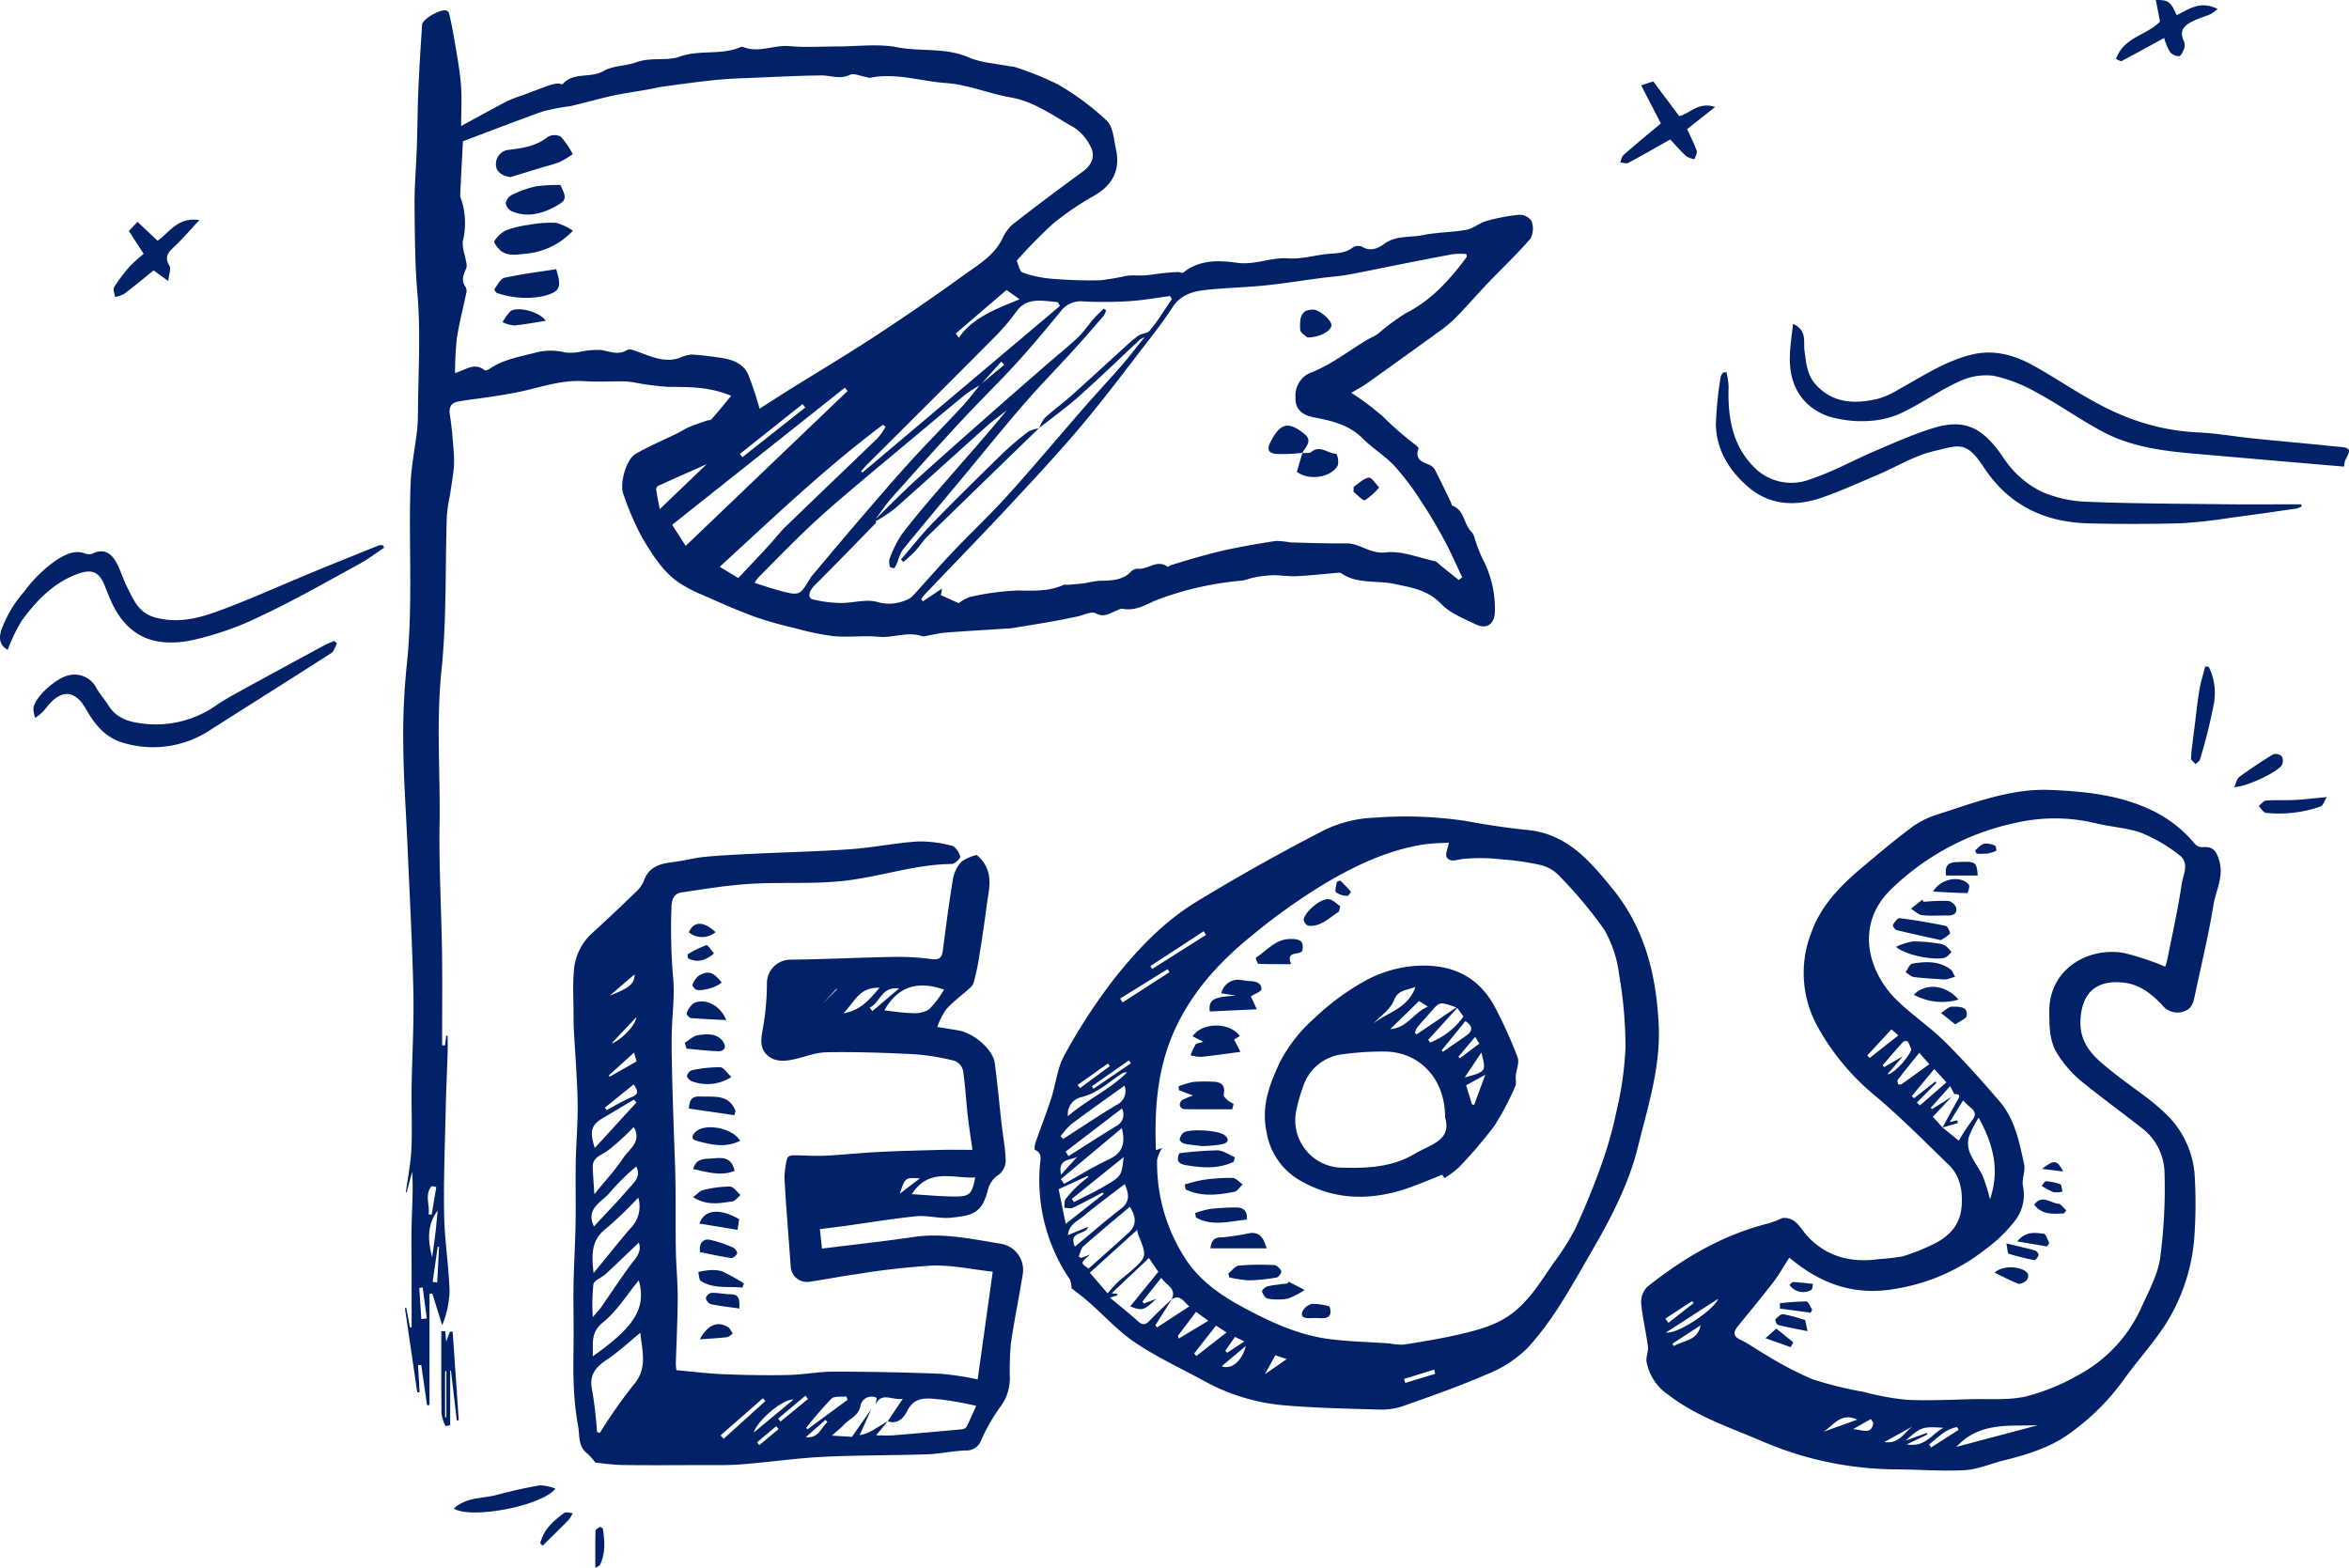 <?xml version="1.0" encoding="UTF-8"?> <svg xmlns="http://www.w3.org/2000/svg" width="385.645" height="257.423" viewBox="0 0 385.645 257.423"><defs><style>.a{fill:#012169;}</style></defs><g transform="translate(-123.72 -69.663)"><g transform="translate(123.72 69.663)"><path class="a" d="M290.231,92.682c2.6-1.414,5.033-2.766,7.5-4.052a22.942,22.942,0,0,1,2.567-1c1.488-.56,2.973-1.127,4.47-1.66a5.547,5.547,0,0,1,1.306-.266c.28-.028.73.2.836.081,1.789-2.049,4.569-.891,6.7-2.136,1.555-.91,3.668-.8,5.422-1.449,2.334-.859,5-.164,6.992-.887,3.344-1.214,6.834-.217,10.01-1.563a.753.753,0,0,1,.514-.043c2.55,1.028,5.046-.382,7.606-.146,2.593.239,5.224.056,7.838.057,3.291,0,6.676-.484,9.848.13,3.883.752,7.917.006,11.716,1.656,2.105.915,4.561,1.022,6.861,1.488a4.3,4.3,0,0,1,.688.091,48.514,48.514,0,0,1,7.184,2.911,43.118,43.118,0,0,1,7.942,5.905c1.038,1,1.15,3.04,1.5,4.647.748,3.408-.491,5.887-3.546,7.654a47.306,47.306,0,0,0-6.81,4.639,84.132,84.132,0,0,0-5.933,6.047c.278.6.444,1.752.963,1.943a18.468,18.468,0,0,0,4.786,1.024,75.229,75.229,0,0,0,7.937.258,44.216,44.216,0,0,0,4.379-.742c.987-.125,2-.005,3-.07.878-.056,1.748-.234,2.625-.326.9-.1,1.811-.172,2.72-.221.319-.017.772.229.947.087,2.631-2.139,5.876-2.029,8.769-1.609,2.981.432,5.594-.924,8.379-.723,2.312.167,4.443-.541,6.651-.732,1.47-.127,2.786-.1,4.012-1.049a1.644,1.644,0,0,1,1.489-.15c1.406.867,2.627.32,3.694-.461,1.926-1.408,4.213-.991,6.318-1.42,2.357-.481,4.815-.45,7.185-.881,1.131-.206,2.117-1.126,3.247-1.439a30.52,30.52,0,0,1,5.434-1.027,2.378,2.378,0,0,1,1.985,1.032,3.521,3.521,0,0,1-.169,2.876c-2.194,2.547-4.656,4.862-6.982,7.3-1.794,1.88-3.494,3.85-5.309,5.708a21.716,21.716,0,0,1-2.805,2.317q-5.855,4.255-11.756,8.448c-.806.573-1.693,1.032-2.569,1.56a44.776,44.776,0,0,1,5.171,3.867A50.937,50.937,0,0,0,446.874,145c.221.167.584.49.539.615-.673,1.838.625,2.233,1.882,2.738a1.847,1.847,0,0,1,.848.84c.9,1.765,1.753,3.557,2.616,5.342.075.155.075.441.176.475,2.094.72,1.871,3.157,3.264,4.4a2.663,2.663,0,0,1,.457,1.046,26.687,26.687,0,0,0,1.152,3.049,17.542,17.542,0,0,1,2.131,8.99c-.074,1.921-1.285,2.894-3.117,2.013-1.988-.956-4.211-1.823-5.684-3.353-2.241-2.327-4.873-2.7-7.776-3.308-2.866-.605-6.019.078-8.633-1.727a.837.837,0,0,0-.508-.089c-2.277.188-4.551.45-6.832.558-1.356.065-2.726-.188-4.087-.154a21.98,21.98,0,0,0-3.209.43,16.644,16.644,0,0,1-1.608.447,52.37,52.37,0,0,0-13.418,2.95c-2,.683-3.864,2.151-6.22,1.679-.335-.067-.748.206-1.114.347-1.06.407-1.923,1.137-3.315.4-.735-.39-2.057.332-3.116.544-1.448.29-2.895.6-4.349.851-2.075.364-4.157.69-6.236,1.031-.115.019-.231.038-.347.045-3.511.226-7.025.421-10.534.692-1.122.086-2.23.371-3.344.563a1.137,1.137,0,0,1-.515.055c-2.412-.878-4.8.305-7.226.072s-4.908.121-7.335-.1a43.107,43.107,0,0,1-6.313-1.3,64.1,64.1,0,0,1-6.694-1.894c-2.926-1.074-5.781-2.35-8.635-3.612a22.487,22.487,0,0,1-3.945-2.09c-2.637-1.87-4.285-4.652-5.906-7.329a46.752,46.752,0,0,1-3.051-7.09c-.666-1.68.436-5.705,1.994-6.608,2.18-1.262,4.523-2.241,6.79-3.354.668-.328,1.292-.754,1.974-1.044.912-.388,1.862-.69,2.8-1.022.319-.113.758-.106.951-.323,1.044-1.177,2.027-2.407,3.181-3.8-3.482-1.471-6.823-1.463-10.207-1.462a44.007,44.007,0,0,1-5.789-.748,12.416,12.416,0,0,0-1.55-.161c-2.215-.019-4.437.108-6.643-.036-3.928-.255-7.537,1.185-11.283,1.9-1.354.257-2.716.477-4.079.684-1.759.267-3.534.447-5.281.773-1.151.215-1.55.943-1.347,2.188.32,1.963.46,3.957.622,5.943a15.941,15.941,0,0,1,.014,2.816c-.142,1.463-.4,2.915-.614,4.37a29.741,29.741,0,0,0-.52,3.382c-.281,8.53-.016,17.113-.893,25.579-.868,8.387-.164,16.712-.3,25.059-.116,7.026.3,14.061.4,21.093.073,5.086.014,10.173.014,15.259l.474.024.2-1.574.239-.02c0,.854.023,1.708,0,2.561-.1,3.194-.253,6.388-.323,9.583-.126,5.75-.359,11.5-.257,17.25.074,4.152.749,8.291.892,12.445a15.983,15.983,0,0,1-1.206,5.7l-1.622-5.187-.466.016v18.269l-.4.03q-.477-3.312-.956-6.624l-.526.048q.129,2.216.258,4.433l-.382.048L281,286.771l.229-.046.6,3.2.275,0q0-4.113,0-8.227c0-2.914-.07-5.83,0-8.743.071-2.84.285-5.677.087-8.571l-.9,3.377-.134-.023c.316-2.377.8-4.747.909-7.133.153-3.293-.016-6.6.032-9.9.078-5.235.4-10.473.295-15.7-.168-7.959-.613-15.913-.954-23.869-.239-5.574-.648-11.146-.706-16.722a112.685,112.685,0,0,1,.565-13.173c1.068-9.928.268-19.876.634-29.805.105-2.855.7-5.692,1.037-8.541a26.278,26.278,0,0,0,.172-2.943c.033-6.576.481-13.189-.083-19.714-.411-4.755-.42-9.477-.474-14.214-.038-3.3.264-6.612.376-9.919.107-3.177.119-6.358.256-9.534.151-3.511.381-7.02.606-10.527.062-.956,3.181-2.711,4.044-2.3a.854.854,0,0,1,.416.509c.293,1.347.584,2.7.807,4.056.406,2.476.893,4.95,1.1,7.445C290.378,87.956,290.231,90.189,290.231,92.682Zm85.25,42.507a24.166,24.166,0,0,0-2.451,1.564c-2.915,2.375-5.79,4.8-8.675,7.211-3.7,3.09-7.407,6.161-11.071,9.287-2.2,1.876-4.374,3.786-6.463,5.783-2.632,2.516-5.168,5.132-7.732,7.718a7.2,7.2,0,0,0-.684.927c1.065.344,1.975.665,2.9.932,4.81,1.386,4.383,1.287,6.465-2.022a1.291,1.291,0,0,1,.119-.127c2.2-2.607,4.381-5.231,6.6-7.818,3.017-3.512,6.012-7.044,9.117-10.478,2.919-3.229,5.988-6.322,8.949-9.514,1.028-1.108,1.93-2.332,2.89-3.5l3.959-3.272-.5-.514Zm9.605,7.106.043.018a5.839,5.839,0,0,1,.91-1.7c1.4-1.28,2.95-2.4,4.368-3.66,2.9-2.586,5.754-5.231,8.636-7.841a23.9,23.9,0,0,1,2.372-2.007c.542-.375,1.415-.36,1.833-.806a26.129,26.129,0,0,0,2.191-3.013c.5-.718.982-1.45,1.472-2.177l-.278-.519c-2.21.29-4.412.7-6.632.837a68.136,68.136,0,0,1-7.636.048,4.125,4.125,0,0,0-3.731,1.666c-2.384,2.9-4.788,5.8-7.323,8.569-3,3.276-6.187,6.372-9.2,9.629-3.806,4.11-7.541,8.288-11.263,12.475-.938,1.056-1.71,2.259-2.559,3.394a2.057,2.057,0,0,1,.045.34c-.009.112.027.269-.033.331-3.347,3.429-6.681,6.871-10.069,10.259-.912.912-1.163,2.041-.263,2.261a20.48,20.48,0,0,0,4.572.594c1.983.024,4.089-.668,5.919-.193a6.9,6.9,0,0,0,4.6-.192,3.381,3.381,0,0,0,1.235-.694c2.233-2.415,4.377-4.913,6.64-7.3,2.979-3.138,6.146-6.1,9.043-9.311,4.261-4.722,8.343-9.606,12.526-14.4,2.018-2.313,4.117-4.555,6.132-6.871,1.239-1.425,2.387-2.93,3.8-4.68a4.613,4.613,0,0,0-.74.376c-3.339,3.114-6.618,6.3-10.027,9.33C389.578,138.92,387.288,140.558,385.087,142.3ZM290.524,95.183c-.145,2.793-.311,5.843-.45,8.894a2.542,2.542,0,0,0,.235.832,12.6,12.6,0,0,1,.18,6.777,7.2,7.2,0,0,0,.376,2.341c.1.689.426,1.5.187,2.053-.463,1.071-.863,1.991-.06,3.065a1.463,1.463,0,0,1,.067,1.025c-.509,2.474-1.162,4.925-1.54,7.418a54.1,54.1,0,0,0-.287,5.638c1.68-.435,3.136-1.825,4.83-.468.134.108.578-.039.8-.188,2.22-1.528,4.791-1.976,7.338-2.616a9.6,9.6,0,0,1,5.066-.1,7.831,7.831,0,0,0,2.575-.124,13.859,13.859,0,0,1,3.388-.281c1.461.25,2.809.916,4.3-.019.35-.22,1.1.086,1.625.275,2.247.813,4.439,1.9,6.938,1.048a5.881,5.881,0,0,1,1.952-.547c1.491.054,2.978.277,4.46.476,2.007.27,3.972.815,4.87,2.823a56.052,56.052,0,0,1,1.85,5.589c1.683-1.074,3.316-2.134,4.967-3.164,4.736-2.956,9.536-5.812,14.2-8.872q7.285-4.776,14.351-9.885c2.262-1.633,4.763-3.076,6.183-5.672a7.939,7.939,0,0,1,1.668-2.522c3.845-3.018,7.762-5.947,11.71-8.829,1.513-1.1,2.143-2.612,1.179-4.271a7.814,7.814,0,0,0-2.594-2.94c-3.369-1.876-6.479-4.273-10.47-4.965-3.53-.613-6.958-2.093-10.49-2.342-4.18-.294-8.3-1.735-12.56-.875-.205.042-.443-.092-.668-.129-.893-.146-1.975-.675-2.644-.352-1.647.8-3.159.072-4.725.092-3.7.047-7.4.235-11.1.389-2.031.084-4.068.14-6.089.344-2.859.289-5.707.688-8.556,1.071-.949.128-1.883.363-2.827.528-1.515.265-3.037.5-4.55.774-.933.172-1.858.39-2.779.616-1.771.436-3.528.931-5.307,1.327a37.975,37.975,0,0,0-4.371.829C299.354,91.8,295.009,93.5,290.524,95.183Zm81.393,75.841a6.876,6.876,0,0,1,1.859-1.019,42.563,42.563,0,0,1,7.788-1.063c2.613.035,5.146.181,7.587-.924.194-.088.462,0,.694-.018.931-.077,1.864-.137,2.79-.256a21.4,21.4,0,0,1,2.371-.4c1.944-.025,3.852-.012,5.321-1.623a1.541,1.541,0,0,1,1.11-.343c1.606.1,3.089-1.6,4.781-.325.081.061.383-.219.6-.285,1.462-.449,2.921-.912,4.4-1.315,1.716-.468,3.434-.945,5.174-1.3,2.529-.516,5.073-.975,7.627-1.349a14.3,14.3,0,0,1,2.309.241c3.078.083,6.157.192,9.235.159,2.258-.024,3.9,1.787,6.457,1.485,2.591-.306,5.363.85,8.041,1.431.4.087.733.524,1.09.807q1.431,1.14,2.857,2.287l.572-.434c-.96-2.018-1.839-4.08-2.9-6.044-1.194-2.209-2.47-4.383-3.862-6.471a44.421,44.421,0,0,0-4.362-5.782c-1.56-1.668-3.6-2.88-5.213-4.506-2.244-2.258-5.112-2.911-8.011-3.465-2-.382-3.13-1.41-3.017-3.349a4.037,4.037,0,0,1,2.828-4.111c3.119-1.278,5.878-3.43,8.8-5.2.623-.377,1.324-.635,1.91-1.058a36.325,36.325,0,0,1,4.535-3.361c4.254-2.147,7.271-5.538,10.036-9.248.047-.063-.024-.215-.064-.489a12.2,12.2,0,0,0-2.171.019c-3.258.592-6.5,1.246-9.753,1.887-2.523.5-5.037,1.044-7.568,1.5-1.413.252-2.855.337-4.281.525-3.118.409-6.226.917-9.353,1.234-3.233.328-6.5.379-9.723.74-2.054.23-4.04.8-5.315,2.74-1.1,1.682-2.293,3.313-3.525,4.905-3.735,4.825-7.383,9.723-11.3,14.395-3.8,4.53-7.838,8.864-11.87,13.194-4.585,4.924-9.281,9.747-13.923,14.618-.26.273-.48.584-.719.877l.281.393,3.137-2.1L369,169.709Zm16.626-48.806-.356-.611c-.569-.062-1.138-.131-1.708-.184-1.867-.173-3.653-.151-4.961,1.553a39.7,39.7,0,0,1-3.212,3.863q-10.659,10.727-21.391,21.382c-.363.363-.684.767-1.025,1.152l.237.187Zm-61.448,39.4,26.579-25.433-.458-.535-28.34,22.508Zm8.633,5.277c1.7-1.8,3.322-3.509,4.921-5.24.984-1.065,1.862-2.234,2.9-3.24,5-4.851,10.057-9.653,15.063-14.5a11.819,11.819,0,0,0,1.3-1.833l-.436-.349c-9.454,7.075-17.967,15.233-26.787,23.315Zm-12.892-11.306,7.7-7.386c-2.411,1.074-5.186,2.3-7.949,3.557a.694.694,0,0,0-.344.548C322.407,153.388,322.625,154.456,322.837,155.594Zm48.608-28.844.492.693c2.369-3.384,6.073-4.691,9.976-6.312l-2.146-1.528ZM346.729,138.9l-.45-.566-10.289,8.188.422.53ZM285.48,278.43c.2-1.516.385-2.76.53-4.007.143-1.224.247-2.451.369-3.678C284.659,273.056,284.717,275.552,285.48,278.43Zm.67-11.546-.748-.159c-1.247,1.418-.25,3.1-.525,4.636l.516.076ZM283.7,288.568l.89-.108-.667-5.079-.567.073Q283.531,286.011,283.7,288.568Zm1.851-6.1.753.1q.149-2.928.3-5.855l-.219-.017Z" transform="translate(-214.525 -71.986)"></path><path class="a" d="M387.4,460.961c.13,1.206.248,2.3.344,3.191,5.228-.653,10.14-1.179,15.024-1.9,4.846-.717,9.522.322,14.228,1.09a4.361,4.361,0,0,1,3.709,5.039c-.613,3.8-1.4,7.572-1.953,11.379a50.174,50.174,0,0,0-.175,5.405,7.616,7.616,0,0,1-1.465,4.846,30.787,30.787,0,0,0-3.256,5.659,2.529,2.529,0,0,1-2.526,1.63c-2.115.073-4.216.559-6.331.63-5.693.193-11.4.129-17.082.417-4.5.228-8.966.892-13.458,1.237-2.351.18-4.723.108-7.086.117-4.139.015-8.277.045-12.415-.016-1.613-.024-3.222-.277-4.419-.388a10.057,10.057,0,0,0-1.284-1.461c-1.6-1.168-1.26-3.019-1.554-4.578a48.62,48.62,0,0,1-.72-7c-.112-2.76-.006-5.529-.007-8.295,0-2.663-.065-5.326-.012-7.988.066-3.3.269-6.6.328-9.9.06-3.379-.029-6.762.032-10.142.059-3.247.37-6.494.311-9.736-.074-4.049-.418-8.093-.634-12.14-.04-.755-.037-1.513-.038-2.27,0-2.4-.16-4.816.051-7.2a9.223,9.223,0,0,1,3-6.23c2.452-2.218,4.843-4.5,7.219-6.8a5.055,5.055,0,0,0,1.282-1.814c.851-2.4,2.809-2.815,4.964-3.077,1.69-.206,3.35-.675,5.042-.836,2.7-.256,5.42-.381,8.134-.511,5.273-.254,10.554-.366,15.817-.744,3.673-.264,7.31-1.022,10.983-1.265a19.486,19.486,0,0,1,5.622.708c.589.138,1.167,1.071,1.367,1.754.08.271-.874,1.223-1.364,1.227-6.035.06-11.752,2.1-17.658,2.766-5.111.58-10.325.183-15.476.5-3.779.23-7.538.858-11.29,1.417-1.337.2-1.63,1.4-1.625,2.545a96.908,96.908,0,0,0,.234,11.006c.377,3.185-.128,6.469-.187,9.711-.037,2.043.009,4.089.054,6.133.061,2.774.151,5.549.24,8.323.1,3.279.264,6.557.319,9.836.063,3.7,0,7.408.062,11.111.046,2.639.318,5.276.307,7.913-.015,3.626-.2,7.251-.311,10.876a9.811,9.811,0,0,0,.1.986c2.563.226,5.132.552,7.709.656,3.532.143,7.073.207,10.607.134,2.524-.052,5.041-.56,7.561-.557q8.795.01,17.588.357a49.4,49.4,0,0,1,5.992.919l2.473-17.681c-3.318-.368-6.632-1.1-9.922-1.008a122.96,122.96,0,0,0-12.579,1.436c-2.557.341-5.089.867-7.644,1.228a2.668,2.668,0,0,1-3.014-2.432c-.352-4.833-.748-9.664-1.028-14.5a13.206,13.206,0,0,1,.451-3.364c.045-.217.576-.47.885-.472,1.757-.011,3.519.145,5.271.065,2.874-.132,5.739-.456,8.612-.6,3.445-.174,6.895-.263,10.343-.353,1.682-.044,3.366-.008,5.3-.008-.279-1.983-.579-3.808-.783-5.643-.274-2.455-.393-4.93-.762-7.369a2.334,2.334,0,0,0-1.376-1.6,37.52,37.52,0,0,0-6.6-1.086c-4.806-.25-9.627-.409-14.436-.326-1.9.033-3.779.859-5.686,1.226-1.5.29-3.085.293-4.209-.909s-.848-2.68-.552-4.251a43.139,43.139,0,0,0,.658-7.367,3.878,3.878,0,0,1,3.941-3.9c5.573-.069,11.143-.348,16.717-.45a40.617,40.617,0,0,1,6.2.333c1.239.169,1.842,0,2.012-1.311.514-3.95,1.019-7.9,1.675-11.83a5.47,5.47,0,0,1,1.406-2.84,7.114,7.114,0,0,1,2.5-1.093c3.033,2.614,1.966,5.593,1.612,8.423-.376,3-.849,5.994-1.329,8.982-.191,1.189-.487,2.365-.791,3.532a1.888,1.888,0,0,1-.565.856c-1.311,1.181-2.747,2.241-3.937,3.529a12.375,12.375,0,0,0-1.472,2.916c1.29.213,2.454.383,3.609.6,2.472.466,5.53,3.143,5.818,5.277.453,3.356.753,6.732,1.136,10.1.228,2,.618,4,.673,6a3.047,3.047,0,0,1-1.114,2.262,4.052,4.052,0,0,0-1.814,2.53c-.981,3.751-2.365,4.2-6.167,4.557-1.825.173-3.724-.429-5.547-.249-3.994.4-7.96,1.069-11.939,1.621C390.06,460.627,388.781,460.782,387.4,460.961Zm8.451,29.54-1.927,4.289a6.457,6.457,0,0,0,2.533-1.046l2.118-1.268-1.953,2.347c1.117,0,1.978.059,2.829-.01q5.683-.462,11.361-1a1.006,1.006,0,0,0,.7-.443c.538-1.083,1.011-2.2,1.552-3.4a59.078,59.078,0,0,0-5.879-1.049c-2.01-.161-4.175-.667-5.453,1.908-.5,1-1.523,2.285-3.188,1.669l2.466-3.673c-1.749.281-3.493-1.218-4.489.97l.222-1.121a1.835,1.835,0,0,0-2.672,1.3c-.345,1.7-1.8,2.088-2.713,3.088-.523.574-1.155,1.049-2,1.8l3.3.207Zm-37.932-12.52c-1.87,1.528-3.493,3.062-5.321,4.291-1.864,1.253-3.14,2.495-2.6,5.034a69.858,69.858,0,0,1,.818,6.959l.458.156a84.093,84.093,0,0,1,5.516-7.869C359.157,483.847,358.229,481.049,357.916,477.982Zm-.251-8.618c-1.934,2.343-3.573,5.053-5.89,6.921-2.107,1.7-1.557,3.49-1.671,5.571C356.354,477.4,359.078,474.29,357.665,469.364Zm-.085-13.587a62.064,62.064,0,0,1-5.289,5.092c-2.441,1.861-2.387,4.216-2.045,7.31,2.21-2.7,4.1-5.084,6.084-7.393A5.029,5.029,0,0,0,357.58,455.777Zm50.2-34.143c-4.241-1.5-7.57-.579-9.794,3.409,1.477.159,2.941.419,4.407.437a4.834,4.834,0,0,0,2.891-.569A16.68,16.68,0,0,0,407.784,421.634Zm-5.3,33.586c2.291.136,4.581.363,6.873.386,2.656.027,3-.349,3.552-3.134C409.307,452.687,405.311,450.811,402.488,455.22Zm-44.811,7.955c-1.863,1.774-3.635,3.492-5.446,5.168-.653.6-1.892,1.019-2.008,1.672a32.285,32.285,0,0,0-.1,5.382c.57-.669,1.012-1.11,1.365-1.613,1.645-2.349,3.21-4.757,4.919-7.058C357.213,465.643,358.2,464.725,357.677,463.175Zm-.838-18.981a38.078,38.078,0,0,1-4.365,3.957c-1.1.742-2.431,1.056-2.36,2.713.058,1.34.161,2.679.265,4.362,1.78-2.2,3.441-3.963,4.747-5.96C356.085,447.8,358.222,446.639,356.839,444.194Zm-6.524,16.322c1.8-1.947,3.721-3.915,5.51-5.994.935-1.086,2.325-2.145,1.438-3.844a37.394,37.394,0,0,0-4.23,4.133C351.759,456.5,348.82,457.459,350.315,460.516Zm.133-12.878,6.851-7.489-.431-.453c-1.668.992-3.328,1.995-5,2.972C349.891,443.819,349.539,444.8,350.448,447.639Zm41.509,41.34-.207-.544c-.832.1-1.96-.1-2.441.361a63.093,63.093,0,0,0-4.156,4.8l.234.22Zm5.231-67.644c-3.332-.148-4.081,2.361-5.927,4.194C394.1,425.03,395.485,423.321,397.188,421.335ZM371.1,494.823l.5.562,6.854-6.2-.4-.463Zm11.987-5.9c-1.942-.018-5.993,3.537-6.53,5.424ZM356.824,437.2l-4.71,3.8.262.415c1.387-.729,2.733-1.559,4.174-2.156C357.727,438.771,357.529,438.206,356.824,437.2Zm.487-3.781c-.051-.177-.2-.668-.424-1.45l-4.155,3.768.17.189Zm43.1-11.985c-3.019-.354-3.12,2.459-4.849,3.148l.457.574Zm-47.21,9.025c1.282-.326,3.927-2.829,4.063-4.3Zm27.355,61.594.373.5,4.529-3.712-.428-.532Zm23.26-39.429c-2.414-.143-2.414-.143-3.307,2.534Zm-46.831-33.5-4.082,3.492C356.124,421.369,356.991,420.662,356.979,419.132ZM390.2,421.61l-.051-.135-3.942,4.207-.076-.056Zm-5.125,73.515c2.213.205,2.49-1.612,3.567-2.468l-.316-.381Zm-7.99.842.375.451,3.161-2.621-.393-.472Z" transform="translate(-252.797 -259.143)"></path><path class="a" d="M785.928,447.529c2.25-.151,2.925,1.787,4.178,3.1,3.187,3.35,7.219,4.293,11.71,3.651a34.876,34.876,0,0,0,3.783-.442,30.471,30.471,0,0,0,4.106-1.552c3.008-1.267,5.357-3.124,5.615-6.692.185-2.55-.241-4.982-2.15-6.827-4.035-3.9-7.986-7.913-12.286-11.5a39.327,39.327,0,0,1-9.182-11.1,18.185,18.185,0,0,1-1.044-15.538c1.546-4.322,4.673-7.563,8.116-10.473,2.732-2.309,5.474-4.613,8.331-6.76a14.1,14.1,0,0,1,4.139-2.084c6.094-1.939,12.133-4.341,18.677-4.058,5.752.249,11.433.814,16.8,3.422a20.938,20.938,0,0,1,6.924,5.468,1.541,1.541,0,0,0,1.126.506c1.767-.175,2.316.514,2.815,2.12.83,2.672-.528,4.959-.923,7.381-.811,4.967-2.005,9.872-3.047,14.8-.264,1.247-.5,2.363-2.115,2.759a3.2,3.2,0,0,1-3.326-1.22c-1.763-1.823-3.655-3.323-6.3-3.606-4.182-.448-6.716,1.4-7.033,5.908s2.626,6.645,5.505,8.956c2.739,2.2,5.769,4.077,8.289,6.495a15.42,15.42,0,0,1,4.949,10.349,76.593,76.593,0,0,1,0,9.088,31.2,31.2,0,0,1-4.84,15.4c-2.1,3.213-4.747,6.069-6.961,9.216a38.57,38.57,0,0,1-8.144,8.185c-3.484,2.708-7.529,3.89-11.675,4.93-2.048.514-4.068,1.417-6.133,1.526-3.747.2-7.519-.109-11.28-.126a56.4,56.4,0,0,1-22.1-4.665c-5.187-2.227-10.663-4.015-15.239-7.552a8.389,8.389,0,0,1-3.627-5.487c-.112-.8.336-1.685.231-2.492-.312-2.38-.9-4.73-1.106-7.115a3.526,3.526,0,0,1,1.015-2.679c5.961-4.733,12.431-8.549,19.912-10.407A19.907,19.907,0,0,0,785.928,447.529Zm19.758-26.564-2.524,2.934c.5.313,3.169-2.2,3.907-4.005a8.164,8.164,0,0,0-.6-1.353c-.067-.1-.635-.062-.776.092-1.138,1.251-2.229,2.545-3.335,3.825l.234.3Zm8.016,6.646-3.1,3.3,1.583,1.768,2.66,2.163A36.632,36.632,0,0,1,817,431.557c.725-.89.624-1.5-.216-2.161-.4-.313-.746-.694-1.234-1.156l-2.195,3.543,1.235-.288.124.452-2.528.73c.787-1.444,1.547-2.9,2.375-4.324.379-.651.746-1.169-.443-1.167l-.687-1.3-3.177,3.55.217.219Zm-26.671,26.432c-.916,1.415-1.7,2.81-2.658,4.065-1.832,2.388-3.769,4.7-5.66,7.037-.742.92-1.186,1.687.342,2.411,1.5.712,2.846,1.754,4.308,2.562a57.6,57.6,0,0,0,7.461,3.889,62.253,62.253,0,0,0,8.464,2.091,43.033,43.033,0,0,0,6.926,1.281c3.585.183,7.193-.005,10.789-.093,2.99-.073,6.076.2,8.938-.463a34.731,34.731,0,0,0,8.727-3.607,23.491,23.491,0,0,0,10.173-11.026c1.2-2.642,2.679-5.329,3.078-8.131a85.983,85.983,0,0,0,.7-14.217,9.422,9.422,0,0,0-3.792-7.134c-3.389-2.661-6.887-5.186-10.211-7.924a19.011,19.011,0,0,1-3.383-3.908c-1.506-2.176-1.513-4.645-1.52-7.267-.019-7.022,6.438-10.581,12.209-9.6a46.1,46.1,0,0,1,6.818,2.255,9.715,9.715,0,0,0,.33-1.1c.817-4.114,1.756-8.212,2.357-12.358.228-1.573,1.4-3.556-.384-4.869a25.938,25.938,0,0,0-6.161-3.614c-2.385-.879-5.045-.98-7.542-1.6a28.663,28.663,0,0,0-12.937-.118,41.7,41.7,0,0,0-20.676,10.973c-5.955,5.78-3.737,13.488.767,18,2.5,2.5,5.514,4.48,8.026,6.967,3.17,3.138,6.148,6.484,9.054,9.872,2.5,2.915,3.21,6.65,4,10.265.256,1.165-.439,2.544-.166,3.7a6.92,6.92,0,0,1-1.4,5.686,23.562,23.562,0,0,1-4.706,4.552,32.146,32.146,0,0,1-14.962,6.561C797.841,460.31,792.3,458.482,787.032,454.043Zm31.087-22.978a17.936,17.936,0,0,0-1.645,3.256,4.246,4.246,0,0,0,.228,2.571c.574,1.339,1.519,2.517,2.125,3.845a30.87,30.87,0,0,1,1.154,3.734C821.615,439.613,820.522,435.463,818.119,431.066Zm9.723,50.495c-4.656.192-9.545-.605-13.379,3.552Zm-20.7-54.032.368.344,3.484-2.75.182.226-3.2,3.237.5.465,4.349-3.786-2.006-2.193Zm1.225-7.118c-1.206,1.5-2.392,2.954-3.537,4.44-.109.141,0,.5.094.717.032.07.413.084.543-.007,1.521-1.073,3.024-2.171,4.553-3.277Zm-33,40.384-8.59,5.543C768.719,466.644,774.679,462.6,775.365,460.794Zm36.974,21.185c-3.477-.212-3.64-.159-6.224,2.108l3.492-1.265.093.264L806.31,484.7C809.359,485.256,810.5,482.916,812.34,481.979Zm-12.52-61.123.414.4,4.7-3.708-1.138-.989Zm-27.348,44.292-4.646,3.04.249.38C769.65,467.6,771.956,467.739,772.472,465.148Zm25.709,15.5c-2.631-1.269-3.879.9-5.516,1.975Zm11.812,4.075.305.49,4.536-2.9-.272-.447C812.668,482.2,811.4,483.582,809.993,484.72Zm-43.309-20.673.492.7,4.152-3.248-.245-.329Zm34.133,17.111-.4-.617-2.948,1.672C798.748,482.187,800.568,483.318,800.817,481.158Zm1.81,3.164c2.5.363,3.293-1.676,4.687-2.6Z" transform="translate(-493.271 -247.547)"></path><path class="a" d="M532.581,465.1a3.221,3.221,0,0,0-.3-1.478,29.019,29.019,0,0,1-4.881-18.73c.062-.883.459-2-.866-2.521a3.2,3.2,0,0,1,.207-1.356c.817-2.353,1.731-4.674,2.5-7.042s1-5.037,2.194-7.161a94.924,94.924,0,0,1,8.252-12.641c3.823-4.8,8.13-9.308,13.414-12.523q10.281-6.255,21-11.769a20.707,20.707,0,0,1,8.354-2.04,66.245,66.245,0,0,1,14.775.538c3.426.633,6.842,1.152,10.291,1.5,6.463.649,10.254,5.165,13.93,9.694,5.289,6.517,7.186,14.254,7.54,22.49.294,6.836-1.786,13.231-3.385,19.735-1.549,6.3-4.529,11.934-7.742,17.47-3.184,5.487-6.2,11.137-10.55,15.792a19.921,19.921,0,0,1-6.633,4.225c-4.517,1.961-9.181,3.595-13.831,5.232a11.05,11.05,0,0,1-3.925.512c-5.268-.159-10.549-.257-15.794-.726a33.032,33.032,0,0,1-12.876-4.023c-3.744-2.038-7.645-3.844-11.17-6.209-2.8-1.876-5.119-4.452-7.672-6.7C534.614,466.667,533.75,466.031,532.581,465.1Zm16.486,1.79-2.721,4.316.3.326,5.276-3.441c-.931-.759-1.483-2.069-2.916-1.145.9-1.813-.837-2.282-1.69-3.554l-3.11,3.932.288.284,2-.754c-2.06,1.93-2.3,2-4.27,1.238l4.611-5.682-1.534-2.264-6.139,5.8.949.084.012.237-1.23.387c1.61,1.349,3.146,2.567,4.6,3.88.819.741,1.313.544,2-.188C546.616,469.138,547.865,468.038,549.067,466.889Zm45.471-74.944c-1.256.083-2.641.078-3.994.282-5.9.885-11.226,3.413-16.265,6.373a99.71,99.71,0,0,0-11.963,8.505c-4.987,4.025-9.339,8.624-12.272,14.5-3.31,6.63-3.883,13.607-3.6,20.838l1.026-.36a6.273,6.273,0,0,0-.832,1.951,28.762,28.762,0,0,0,4.324,15.72c2.314,3.832,5.81,6.337,9.674,8.427,4.57,2.472,9.257,4.656,14.463,5.3,3.227.4,6.5.466,9.744.693a10.323,10.323,0,0,0,2.226.2c2.931-.464,5.869-.931,8.76-1.593,3.505-.8,6.969-1.638,9.851-4.151,2.539-2.215,4.2-5.013,6.067-7.7a38.827,38.827,0,0,0,3.516-5.548c1.627-3.492,3.086-7.076,4.375-10.706a65.611,65.611,0,0,0,2.466-8.847,55.425,55.425,0,0,0,1.434-10.26,69.719,69.719,0,0,0-1.045-11.909,19.485,19.485,0,0,0-2.446-7.431,71.548,71.548,0,0,0-7.556-9.006,6.28,6.28,0,0,0-3.1-1.65,43.873,43.873,0,0,0-6.329-.893,29.541,29.541,0,0,0-6.24-.057c-1,.135-2.033.594-2.619-.255C593.88,393.909,594.382,392.872,594.537,391.945ZM543.37,455.527l-7.776,7.035,2.909,3.382c.609-.676,1.12-1.314,1.707-1.873s1.26-1.013,1.867-1.547c2.938-2.581,2.933-2.585,1.48-6.159A7.409,7.409,0,0,1,543.37,455.527Zm-1.209-3.793c-2.617,2.213-5.153,4.3-7.609,6.484-.433.384-.536,1.141-.792,1.725l.466.186,1.422-.56c-1.608,1.391-1.608,1.391-.253,2.313,2.185-1.955,4.393-3.907,6.572-5.89C543.216,454.853,543.288,453.5,542.16,451.734Zm-9.022,6.547c2.654-2.2,5.041-4.281,7.55-6.209,1.584-1.217,1.3-2.516.638-4.061-1.173.891-2.282,1.719-3.375,2.567-1.135.88-2.283,1.746-3.372,2.68-.955.819-2.384,1.285-2.589,3.137l3.316-1.369C534.989,456.428,532.006,455.645,533.138,458.281ZM530.833,447.2l.538.764c2.446-1.352,4.83-2.84,7.358-4.015,2.258-1.05,2.74-2.633,2.119-5.134Zm10.456-15.357c-3,2.158-5.9,4.2-8.747,6.33a12.54,12.54,0,0,0-1.749,1.993l.434.425c2.9-1.865,5.771-3.786,8.724-5.568A2.512,2.512,0,0,0,541.289,431.842Zm-8.656,18.594.334.534c1.709-.884,3.462-1.692,5.116-2.668,2.74-1.615,2.713-1.66,3.072-4.729Zm8.235-14.846-9.272,7.1.5.723c2.6-1.645,5.185-3.318,7.811-4.921A2.136,2.136,0,0,0,540.868,435.59Zm-2.975,14.018-.218-.212c-1.613.842-3.208,1.721-4.853,2.5-.386.182-.94.008-1.417,0,.06-.48-.037-1.072.21-1.417a16.9,16.9,0,0,1,1.983-2.18c.549-.535,1.174-.992,1.765-1.483l-.148-.136-4.738,2.164,1.153,5.693Zm-5.9-12.75c3.232-2.765,6.9-4.4,9.71-7.18a1.157,1.157,0,0,0-.888.206c-2.191,1.441-4.091,3.3-6.837,3.905A2.857,2.857,0,0,0,531.992,436.858Zm24.32,34.383-3.589,4.578.345.426,4.967-3.876Zm-6.246,1.66.106.479,4.878-2.928-2.021-1.468Zm4.605-65.806-.389-.6-8.745,5.718.3.469Zm-6.008,6.122-.308-.5-7.785,4.827.4.643Zm8.584,64.691c1.6.667,3.38-.923,3.951-3.32Zm-21.306-45.97.235.426,6.156-4.184L542,427.7Zm56.347,47.227-.156-.7-4.956,1.542.2.647Zm-58.71-47.427.42.5,4.879-3.6-.318-.43Zm30.753,47.492,3.59-2.486-1.874-.633Zm-30.789-35.724c-1.067.662-3.237.194-2.681,2.957Zm24.283,31.87.3.33,2.833-1.857-1.529-.753Z" transform="translate(-356.671 -253.589)"></path><path class="a" d="M911.593,219.232c-3.441-.3-6.786-.581-10.132-.871q-5.7-.493-11.4-.991c-6.2-.541-12.482-.878-18.115-3.891-3.656-1.955-7.059-4.386-10.708-6.356a25.012,25.012,0,0,0-7.2-2.814,10.267,10.267,0,0,0-5.672.968c-3.033,1.372-5.786,3.353-8.78,4.827a14.223,14.223,0,0,1-5.382,1.58,18.98,18.98,0,0,1-7.318-.732c-4.316-1.588-6.361-5.112-6.268-9.73.036-1.76.329-3.514.52-5.424,2.387,1.046,1.677,2.971,1.895,4.459.293,2,.385,3.947,1.912,5.579,2.872,3.07,6.378,3.1,10.04,2.287a14.227,14.227,0,0,0,3.589-1.618c3.828-2.106,7.475-4.558,11.807-5.641,3.785-.947,7.185.07,10.411,1.878,4.536,2.543,8.821,5.628,13.557,7.694a36.625,36.625,0,0,0,13.187,3.176c2.994.117,5.969.662,8.957.971,3.568.369,7.141.691,10.711,1.036,1.147.111,2.291.257,3.44.341,2,.148,2.16.428,1.184,2.153A4.447,4.447,0,0,0,911.593,219.232Z" transform="translate(-526.775 -142.615)"></path><path class="a" d="M793.548,214.6a12.956,12.956,0,0,1,.347,2.342c-.164,5.2.635,10.087,4.732,13.766a8.565,8.565,0,0,0,8.681,1.467c3.656-1.2,7.068-3.125,10.626-4.641,3.1-1.323,6.2-2.712,9.416-3.717,5.133-1.606,8.137-.354,11.61,4.739a15.955,15.955,0,0,0,6.258,5.63,20.226,20.226,0,0,0,7.54,1.685c7.61.312,15.232.32,22.849.413,3.531.043,7.064.008,10.6.008h1.7l.065.349a3.214,3.214,0,0,1-.777.336c-3.646.525-7.292,1.056-10.945,1.533a80.625,80.625,0,0,1-8.068.89c-5.025.144-10.06.138-15.086.022-7.308-.168-13.219-2.952-17.35-9.276-2.9-4.442-4.164-3.5-8.112-2.6-3.181.722-6.1,2.557-9.161,3.853-3.1,1.316-6.174,2.735-9.357,3.821-4.213,1.437-8.441,1.267-11.95-1.734-3.118-2.667-5.311-6.109-5.358-10.38a62.056,62.056,0,0,1,.784-7.735c.029-.253.256-.482.391-.722Z" transform="translate(-510.104 -153.486)"></path><path class="a" d="M186.794,282.373c-1.349.9-2.64,1.9-4.056,2.669-5.3,2.883-10.536,5.9-15.988,8.456a50.145,50.145,0,0,1-11.777,4.13c-6.294,1.187-10.735-.866-13.283-7.088-.262-.64-.524-1.281-.78-1.924-.9-2.257-2.048-2.8-4.435-1.935-3.972,1.445-6.77,4.388-9.179,7.673a28.515,28.515,0,0,0-2.314,4.8c-1.385-.778-1.453-2-1.041-3.26a19.665,19.665,0,0,1,3.756-6.307,21.921,21.921,0,0,1,5.535-5.339c1.41-.845,2.836-1.533,4.555-.891a1.68,1.68,0,0,0,1.19-.029c1.76-.851,2.97-.055,3.784,1.373.733,1.286,1.129,2.761,1.8,4.086,1.068,2.1,1.861,4.305,4.663,5.06,4.333,1.167,8.185-.216,12.029-1.7,4.556-1.757,9.017-3.762,13.532-5.628,3.706-1.533,7.429-3.024,11.15-4.52a1.882,1.882,0,0,1,.653-.01Z" transform="translate(-123.72 -192.452)"></path><path class="a" d="M186.548,319.687c-.3.53-.471,1.268-.926,1.561-6.552,4.212-13.149,8.353-19.72,12.535a17,17,0,0,1-14.718,2.128c-2.707-.836-4.467-3.014-5.807-5.39-1.786-3.167-4.024-3.412-6.385-.509A7.4,7.4,0,0,1,137,331.9a4.869,4.869,0,0,1-.291-1.668c.379-1.964,3.931-5.02,5.933-5.353A4.032,4.032,0,0,1,147.1,327.1c.591.977,1.348,1.854,1.964,2.817,1.488,2.328,3.811,2.756,6.313,3a17.3,17.3,0,0,0,11.567-3.233c1.3-.864,2.673-1.611,4.041-2.361q6.8-3.732,13.63-7.419a15.809,15.809,0,0,1,1.494-.627Z" transform="translate(-131.219 -214.03)"></path><path class="a" d="M761.231,108.256,758,102.005l1.984-.647,4.265,5.707c1.7-.39,3.157-2.437,5.894-1.5l-4.6,3.624c.539,1.185,1.143,2.342,1.572,3.561.13.371-.224.913-.357,1.377a3.681,3.681,0,0,1-1.34-.461c-.926-.853-1.753-1.815-2.652-2.771-2.278,1.285-4.552,2.6-6.871,3.838-.339.18-.888-.033-1.341-.064.181-.419.25-.965.56-1.236C757.088,111.7,759.118,110.032,761.231,108.256Z" transform="translate(-488.562 -87.994)"></path><path class="a" d="M182.048,155.267c-1.446,1.563-2.519,2.808-3.686,3.958-1.02,1.006-2.3,1.784-1.216,3.57.276.455-.084,1.3-.205,2.481l-2.4-1.751c-1.552,1.249-3.171,2.6-4.85,3.869a4.889,4.889,0,0,1-1.5.488c-.056-.546-.353-1.242-.124-1.612a26.459,26.459,0,0,1,2.57-3.412,25.077,25.077,0,0,1,2.268-2.049l-2.433-3.759,1.431-1.488,3.28,3.1C177.167,157.29,178.487,154.732,182.048,155.267Z" transform="translate(-149.318 -119.131)"></path><path class="a" d="M947.614,79.365c1.231-3.619,5.011-3.86,7.22-6.159-.209-1.083-.444-2.3-.685-3.541,2.07-.026,2.43.25,3.43,2.5,2-1.012,3.919-2.465,6.718-1.024a7.612,7.612,0,0,1-1.167.847c-.884.381-1.821.642-2.691,1.049-1.439.673-2.6,1.518-1.671,3.407a1.684,1.684,0,0,1,.028,1.2c-.176.481-.533,1.239-.837,1.251a2.045,2.045,0,0,1-1.522-.749,10.2,10.2,0,0,1-.921-2.245c-2.342,1.28-4.644,2.552-6.969,3.778C948.382,79.765,948.04,79.516,947.614,79.365Z" transform="translate(-600.22 -69.663)"></path><path class="a" d="M979.742,329.244a9.8,9.8,0,0,1,.765,6.332,86.456,86.456,0,0,1-2.218,8.833c-.083.308-.473.533-.721.8-.266-.328-.776-.672-.757-.983.092-1.518.321-3.028.509-4.539.273-2.194.5-4.4.852-6.579.218-1.337.644-2.641.977-3.961Z" transform="translate(-617.105 -219.734)"></path><path class="a" d="M300.455,651.841c2.059-1.91,4.641-1.6,6.921-2.208,2.375-.63,4.776-1.187,7.2-1.6a7.567,7.567,0,0,1,2.545.544C314.948,651.424,303.218,653.646,300.455,651.841Z" transform="translate(-225.935 -404.152)"></path><path class="a" d="M296.183,588.026c.042.479.083.957.152,1.75.27-.748.434-1.2.6-1.656l.462-.025q.5,7.276,1,14.552l-.318.044q-.481-4.085-.962-8.17l-.126-.015v8.966l-.783.14a7.516,7.516,0,0,1-.642-2.053c-.058-4.507-.03-9.015-.03-13.522Zm-.022,14.145.2,0v-7.6l-.2.028Z" transform="translate(-223.082 -369.459)"></path><path class="a" d="M1014.352,380.053c-.467.753-.632,1.4-.987,1.53a20.556,20.556,0,0,1-9,1.06c-.426-.036-.8-.739-1.192-1.133.406-.307.794-.848,1.221-.881,1.56-.121,3.136-.024,4.7-.1C1010.644,380.446,1012.187,380.253,1014.352,380.053Z" transform="translate(-632.353 -249.177)"></path><path class="a" d="M993.65,368.705c.324-.7.421-1.383.81-1.666,1.8-1.312,3.659-2.555,5.565-3.712a1.486,1.486,0,0,1,1.418.3,1.571,1.571,0,0,1,.011,1.467C1000.666,366.3,995.7,368.619,993.65,368.705Z" transform="translate(-626.844 -239.459)"></path><path class="a" d="M401.173,510.857c-2.507,1.233-4.907.615-7.23-.032-1.012-.282-.565-1.073.055-1.568C395.65,507.936,400.024,508.795,401.173,510.857Z" transform="translate(-279.657 -323.538)"></path><path class="a" d="M399.414,499.711l-7.463-1.086c.065-1.628.664-2.041,1.789-1.987,2.262.108,4.785-.46,5.865,2.375Z" transform="translate(-278.852 -316.602)"></path><path class="a" d="M393.568,533.447c.733-.525,1.164-1.052,1.684-1.165a18.831,18.831,0,0,1,4.375-.573c.592.015,1.162.91,1.741,1.4-.46.365-.887.987-1.385,1.05C397.973,534.421,395.9,534.92,393.568,533.447Z" transform="translate(-279.787 -336.886)"></path><path class="a" d="M398.5,486.85a7.238,7.238,0,0,1-6.484.7c-.348-.118-.826-.619-.8-.9a1.315,1.315,0,0,1,.841-.922,22.731,22.731,0,0,1,4.613-.487C397.239,485.268,397.774,486.183,398.5,486.85Z" transform="translate(-278.427 -310.013)"></path><path class="a" d="M402.838,567.121c-2.289-.253-4.681.264-6.81-1.082-.328-.207-.307-.963-.448-1.466a8.089,8.089,0,0,1,1.32-.256,6.587,6.587,0,0,1,2.52.092,30.713,30.713,0,0,1,3.669,2.027Z" transform="translate(-280.951 -355.702)"></path><path class="a" d="M397.566,462.686c-2.153-.113-4-.179-5.833-.342-.261-.023-.737-.634-.675-.767a3.5,3.5,0,0,1,1.127-1.64C393.934,459.009,396.569,460.165,397.566,462.686Z" transform="translate(-278.332 -295.194)"></path><path class="a" d="M390.339,473.841c.722-.441,1.409-1.166,2.175-1.264,1.516-.195,3.219-.4,4.221,1.231.523.852-.061,1.434-.854,1.413-1.751-.045-3.5-.277-5.244-.433Q390.488,474.315,390.339,473.841Z" transform="translate(-277.919 -302.613)"></path><path class="a" d="M396.039,543.467c.827-2.358,3.351-2.539,6.53-.727L402.3,544.5Z" transform="translate(-281.216 -342.563)"></path><path class="a" d="M393.592,522.41c.522-1.818,1.872-1.636,2.935-1.721,1.557-.125,3.345-.473,3.879,2.022C398.172,523.62,395.984,522.935,393.592,522.41Z" transform="translate(-279.801 -330.462)"></path><path class="a" d="M396.239,554.419c-.2-1.506.548-2.2,1.526-2.044a18.851,18.851,0,0,1,4.023,1.36c.28.114.628.754.532.947-.165.333-.69.75-1,.7C399.589,555.129,397.876,554.744,396.239,554.419Z" transform="translate(-281.313 -348.827)"></path><path class="a" d="M404.065,575.677c-1.7-.246-3.235-.41-4.735-.726a1.314,1.314,0,0,1-.768-1.025,1.264,1.264,0,0,1,.936-.824c1.069-.018,2.14.231,3.212.244C404.122,573.364,404.064,574.291,404.065,575.677Z" transform="translate(-282.675 -360.827)"></path><path class="a" d="M398.116,450.035c-.751.814-3.535,1.566-4.244,1.147-.259-.153-.614-.627-.546-.766a3.327,3.327,0,0,1,1.1-1.529C396.043,448.068,396.719,448.332,398.116,450.035Z" transform="translate(-279.642 -288.729)"></path><path class="a" d="M334.058,663.718c.518-2.258,2.149-3.7,3.919-5,.306-.223.937,0,1.418.014a5.592,5.592,0,0,1-.676,1.119c-1.4,1.431-2.838,2.824-4.262,4.231Z" transform="translate(-245.369 -410.288)"></path><path class="a" d="M396.192,587.79c1.312-2.451,3-3.04,4.643-1.991.342.218.518.7.77,1.053-.312.2-.608.551-.94.59C399.313,587.6,397.95,587.663,396.192,587.79Z" transform="translate(-281.304 -367.883)"></path><path class="a" d="M355.509,670.988c0-2.238-.024-4.154.032-6.067.007-.224.425-.485.705-.624.1-.052.5.174.52.308.281,2.019.452,4.039-.51,5.951C356.213,670.641,356.063,670.673,355.509,670.988Z" transform="translate(-257.773 -413.565)"></path><path class="a" d="M395.774,439.073c-1.524,1.329-2.809,1.475-4.168.861-.135-.061-.211-.673-.138-.714a15.532,15.532,0,0,1,3.058-1.486C394.787,437.657,395.349,438.6,395.774,439.073Z" transform="translate(-278.556 -282.535)"></path><path class="a" d="M391.92,430.791c.837-1.845,2.41-1.854,4.384-.026A3.4,3.4,0,0,1,391.92,430.791Z" transform="translate(-278.834 -277.718)"></path><path class="a" d="M464.67,224.369c2.2-2.14,4.345-4.343,6.615-6.407,4.2-3.814,8.458-7.556,12.708-11.31,2.949-2.6,5.92-5.185,8.888-7.767,1.663-1.447,3.4-2.82,4.992-4.335.955-.907,1.689-2.042,2.562-3.04.528-.6,1.132-1.138,1.7-1.7l.348.3a2.967,2.967,0,0,1-.354.859c-1.624,1.882-3.249,3.764-4.922,5.6-2.727,3-5.572,5.89-8.22,8.953-3.549,4.105-6.957,8.331-10.426,12.5-3.159,3.8-6.335,7.585-9.459,11.412a7.341,7.341,0,0,0-.784,1.8,5.826,5.826,0,0,1-.545,1.159c-.064.089-.691-.035-.724-.154a2.207,2.207,0,0,1-.094-1.325,18.5,18.5,0,0,1,1.982-4c2.1-2.757,4.354-5.4,6.623-8.02,3.552-4.1,7.168-8.152,10.637-12.377-1.129.894-2.307,1.734-3.379,2.691-5.012,4.474-9.976,9-15.005,13.455a25.486,25.486,0,0,1-3.1,2.05A2.061,2.061,0,0,0,464.67,224.369Z" transform="translate(-320.909 -139.148)"></path><path class="a" d="M319.219,129.161c-1.536-.188-2.5-.986-2.409-2.247a2.332,2.332,0,0,1,2.215-2.233c2.164-.282,4.384-.584,6.235-2.074a2.266,2.266,0,0,1,2.172-.109,14.092,14.092,0,0,1,1.99,2.9,15.468,15.468,0,0,1-2.109,1.27c-1,.412-2.069.653-3.108.969Z" transform="translate(-235.39 -100.088)"></path><path class="a" d="M329.042,157.686a12.007,12.007,0,0,1-8.051,3.8c-1.416.16-3.039.433-4.187-.917-.3-.347-.772-1.007-.666-1.149a5.057,5.057,0,0,1,1.813-1.743,16.6,16.6,0,0,1,3.856-.959,19.546,19.546,0,0,1,4.5-.328A8.9,8.9,0,0,1,329.042,157.686Z" transform="translate(-234.997 -119.802)"></path><path class="a" d="M326.372,174.49c.953,3.039.653,3.726-2.232,4.45a14.568,14.568,0,0,1-7.5-.55c-.19-.052-.462-.565-.4-.642.506-.669.988-1.7,1.648-1.848C320.682,175.284,323.536,174.936,326.372,174.49Z" transform="translate(-235.06 -130.29)"></path><path class="a" d="M329.591,141.688c1.075,2.2,1.07,2.546-1.044,3.651-2.19,1.145-4.563,1.706-6.975.648a1.8,1.8,0,0,1-.96-1.36,2.142,2.142,0,0,1,1.141-1.372,17.311,17.311,0,0,1,3.848-1.343A27.3,27.3,0,0,1,329.591,141.688Z" transform="translate(-237.591 -111.319)"></path><path class="a" d="M326.5,191.987c-1.873.289-3.54.62-5.223.766a5.472,5.472,0,0,1-1.859-.544,8.3,8.3,0,0,1,1.24-1.749C321.749,189.543,325.467,190.454,326.5,191.987Z" transform="translate(-236.901 -139.314)"></path><path class="a" d="M629.531,245.207c.515-.055,1.181.077,1.519-.2,1.481-1.2,2.741.318,4.114.3a3.058,3.058,0,0,1,.232,1.891c-1.04,2.042-4.827,2.579-6.727,1.072l.913-3.108Z" transform="translate(-415.758 -170.807)"></path><path class="a" d="M623.211,239.887a30.655,30.655,0,0,1-4.225.185c-1-.084-1.8-.447-1.024-1.951,1.583-3.079,2.888-3.533,5.619-1.3,1.343,1.1.135,2.122-.422,3.108Z" transform="translate(-409.386 -165.532)"></path><path class="a" d="M631.115,194.8c-.218-.221-1.16-.726-1.192-1.284-.145-2.512.458-3.277,2.138-3.288,1.008-.006,3.045,1.748,3,2.58C635,193.723,633.152,194.834,631.115,194.8Z" transform="translate(-416.471 -139.395)"></path><path class="a" d="M650.749,257.172c.821-.543,1.6-1.372,2.48-1.514.477-.076,1.142,1.027,1.722,1.6a10.2,10.2,0,0,1-2.334,2.1c-.334.158-1.235-.879-1.878-1.371Q650.744,257.58,650.749,257.172Z" transform="translate(-428.522 -177.231)"></path><path class="a" d="M497.17,236.413q-9.126,8.85-18.241,17.712c-.783.764-1.377,1.719-2.123,2.526-.578.625-1.256,1.159-1.89,1.733l-.391-.427c1.752-2.024,3.412-4.138,5.276-6.054,3.732-3.835,7.55-7.588,11.385-11.321a48.314,48.314,0,0,1,4.247-3.611,5.288,5.288,0,0,1,1.773-.543Z" transform="translate(-326.608 -166.103)"></path><path class="a" d="M868.582,430.8c-2.639-.588-4.967-1.082-7.276-1.655-.26-.065-.649-.713-.57-.844.27-.447.768-1.146,1.1-1.1,2.541.321,5.072.75,7.58,1.272.32.067.8,1.114.67,1.271A5.956,5.956,0,0,1,868.582,430.8Z" transform="translate(-549.968 -276.442)"></path><path class="a" d="M861.942,437.143a10.728,10.728,0,0,1,2.73-.891,25.263,25.263,0,0,1,4.145.332,3.02,3.02,0,0,1,1.286.4,5.654,5.654,0,0,1,.966,1.042c-.373.308-.7.773-1.128.9C868.349,439.385,863.68,438.606,861.942,437.143Z" transform="translate(-550.671 -281.673)"></path><path class="a" d="M871.7,447.17c-1.554-.118-3.116-.178-4.659-.383-.484-.065-.917-.515-1.374-.789.363-.49.664-1.334,1.1-1.409,2.168-.374,4.374-.475,6.282.938.355.263.5.8.748,1.216-.465.143-.926.305-1.4.418A3.028,3.028,0,0,1,871.7,447.17Z" transform="translate(-552.826 -286.363)"></path><path class="a" d="M869.849,420.33a35.069,35.069,0,0,1,4.052-.15,1.812,1.812,0,0,1,1.29,1.09c.233.914-.4,1.321-1.327,1.306-1.423-.023-2.86.1-4.265-.057-.638-.073-1.213-.689-1.816-1.058l1.891-1.5Z" transform="translate(-554.049 -272.258)"></path><path class="a" d="M876.236,456.036a9.585,9.585,0,0,1-7.33-.794C870.864,453.232,874.17,453.605,876.236,456.036Z" transform="translate(-554.699 -291.913)"></path><path class="a" d="M876.364,414.038c1.377-2.336,4.728-2.635,5.9-1.113.194.252-.174,1.357-.277,1.356C880.112,414.264,878.238,414.139,876.364,414.038Z" transform="translate(-559.012 -267.646)"></path><path class="a" d="M886.568,407.509h-5.2c-.209-1.5.234-2.138,1.587-2.206C886.26,405.136,886.394,405.177,886.568,407.509Z" transform="translate(-561.877 -263.747)"></path><path class="a" d="M900.342,564.041c1.481-1.394,5.012-.966,5.495.3a1.172,1.172,0,0,1-.325,1.037c-.346.285-.961.606-1.3.479C902.966,565.386,901.784,564.737,900.342,564.041Z" transform="translate(-572.88 -355.086)"></path><path class="a" d="M819.856,582.385c.071.319.177.8.4,1.821-1.84-.373-3.369-.649-4.871-1.028-.213-.054-.5-.8-.406-.905.351-.377.892-.912,1.284-.855A28.969,28.969,0,0,1,819.856,582.385Z" transform="translate(-523.501 -365.635)"></path><path class="a" d="M904.938,553.857c1.888.458,3.31.771,4.707,1.169.254.073.609.538.564.743-.073.328-.5.868-.679.833a38.923,38.923,0,0,1-4.23-1.057C905.126,555.49,905.136,554.843,904.938,553.857Z" transform="translate(-575.538 -349.697)"></path><path class="a" d="M881.811,464.562l-2.349-1.878c.627-.374,1.279-1.089,1.875-1.045.94.069,2.524-.191,2.356,1.5C883.646,463.61,882.608,463.986,881.811,464.562Z" transform="translate(-560.804 -296.361)"></path><path class="a" d="M914.024,551.992l-4.91-.832c1.514-1.786,3.03-1.406,4.393-1.256.349.038.6,1.007.889,1.548Z" transform="translate(-577.953 -347.33)"></path><path class="a" d="M920.612,539.055c-1.756.067-3.552.268-4.865-1.438,1.3-1.773,2.672-.253,3.942-.168.467.032.89.72,1.333,1.108Z" transform="translate(-581.789 -339.81)"></path><path class="a" d="M816.759,576.754a40.261,40.261,0,0,1,4.356-.286c.328.009.632.882.946,1.358l-.27.484-5.029-.68Z" transform="translate(-524.54 -362.772)"></path><path class="a" d="M811.109,588.6l1.793-1.579,2.787,2.272-.443.782Z" transform="translate(-521.272 -368.877)"></path><path class="a" d="M820.458,569.349c.224-.158.451-.453.661-.442,1.073.056,2.142.191,3.212.3-.092.34-.074.846-.295.993A2.692,2.692,0,0,1,820.458,569.349Z" transform="translate(-526.679 -358.401)"></path><path class="a" d="M922.085,531.352a4.1,4.1,0,0,1-1.465.107,14,14,0,0,1-1.962-1.038c.241-.267.5-.774.721-.759a8.32,8.32,0,0,1,2.34.487C921.931,530.227,921.942,530.841,922.085,531.352Z" transform="translate(-583.473 -335.703)"></path><path class="a" d="M892.781,399.239c.491-.381.935-.952,1.487-1.088a3.3,3.3,0,0,1,1.777.328c.156.059.242.829.181.856a5.789,5.789,0,0,1-1.536.441,13.564,13.564,0,0,1-1.687.016Z" transform="translate(-568.507 -259.623)"></path><path class="a" d="M918.807,523.331c2.007-1.574,2.491-1.5,3.466.421Z" transform="translate(-583.559 -331.403)"></path><path class="a" d="M645.327,480.018c-1.736.686-3.456,1.418-5.212,2.049-6.123,2.2-12.172,2.279-17.961-1.008a11.236,11.236,0,0,1-5.681-8.093c-.908-4.351.589-7.987,2.234-11.51a25.164,25.164,0,0,1,5.624-7.139,40.992,40.992,0,0,1,7.875-5.882,20.63,20.63,0,0,1,7.405-2.573c6.036-.773,11.281.843,14.36,6.631a72.331,72.331,0,0,1,3.723,8.247c.324.851-.2,2.015-.3,3.04-.056.575.145,1.245-.085,1.721a44.352,44.352,0,0,1-3.427,6.487,72.693,72.693,0,0,1-5.8,6.79,15.576,15.576,0,0,1-2.4,1.8Zm.463-9.415c.042-6.245-4.1-10.688-9.764-10.807a46.089,46.089,0,0,0-6.9.428,7.722,7.722,0,0,0-6.641,5.306,27.85,27.85,0,0,0-1.13,3.975,7.783,7.783,0,0,0,7.114,9.34c4.258.137,8.5.03,12.332-2.261C643.339,475.068,646.946,474.408,645.79,470.6Zm1.847-18.057c-2.722-.963-2.716-.958-4.127.672-.755.872-1.549,1.711-2.285,2.6a3.478,3.478,0,0,0-.391.919l.3.231Zm-4.617,5.317.312.447a12.071,12.071,0,0,0,5.48-4.283l-1.03-1.392Zm-2.094-8.685c-1.523.608-2.855.448-3.563,2.269-.567,1.458-2.185,2.507-3.336,3.737C636.3,453.337,639.689,452.779,640.925,449.179Zm.59,2.325-4.733,4.608c2.8-.179,3.918-2.785,6.186-3.694Zm3.7,8.091.208.243c1.284-.887,2.578-1.759,3.848-2.666,1.094-.782,1.111-1.549-.15-2.369Zm4.991,8.872.363.086,1.816-4.95-3.144,1.737C649.58,466.421,649.9,467.443,650.211,468.466Zm-1.2-4.415c3.553-.967,3.553-.967,2.739-4.1Zm-1.036-3.4.252.24,3.186-2.4-.678-1.111Z" transform="translate(-408.545 -287.134)"></path><path class="a" d="M595.483,473.344c-2.28.3-4.378.608-6.484.826a6.579,6.579,0,0,1-1.7-.272,9.958,9.958,0,0,1,.813-1.746c.174-.248.681-.26,1.272-.458l-1.756-.908c1.581-2.332,6.08-2.349,7.749-.049l-.94.584Z" transform="translate(-391.833 -300.634)"></path><path class="a" d="M591.437,495.372c-2.648,0-5.3.016-7.946-.027a.933.933,0,0,1-.667-.61,1.048,1.048,0,0,1,.386-.878,13.06,13.06,0,0,1,1.781-.744l-2.321-.885-.037-.628a13.9,13.9,0,0,1,2.365-.713,25.191,25.191,0,0,1,3.143-.051c1.437,0,2.225.533,1.885,2.153-.053.252.392.658.676.915a5.354,5.354,0,0,0,.951.565Q591.546,494.92,591.437,495.372Z" transform="translate(-389.133 -313.234)"></path><path class="a" d="M601.46,453.946l.982,2.12-7.73.367c-.182-1.957.521-2.394,4.318-2.6l-2.409-.394a2.783,2.783,0,0,1,3.2-2.177c.46.035.916.16,1.375.172.973.025,2,.23,2.005,1.317C603.2,453.144,602.067,453.55,601.46,453.946Z" transform="translate(-396.104 -290.35)"></path><path class="a" d="M620.323,437.256c-.537.807-2.787-.129-1.842,2.175-1.912,0-3.64.03-5.363-.048-.167-.007-.487-.958-.43-.995,1.805-1.163,3.153-3.056,5.669-3.092C619.954,435.275,620.628,435.632,620.323,437.256Z" transform="translate(-406.511 -281.127)"></path><path class="a" d="M585.018,529.417a25.536,25.536,0,0,1,3.027-.764,30.448,30.448,0,0,1,4.8-.328c.567.015,1.116.686,1.673,1.058-.444.422-.832,1.122-1.34,1.222-2.7.532-5.42.868-8.013-.379Z" transform="translate(-390.512 -334.926)"></path><path class="a" d="M591.495,519.476c-2.532,1.229-5.18,1.009-7.863.559-1.36-.229-1.565-.913-1.054-1.951a60,60,0,0,1,6.217-.479c.972.018,1.932.734,2.9,1.134Z" transform="translate(-388.952 -328.728)"></path><path class="a" d="M604.24,552.307H595c.186-1.41.694-1.825,1.978-1.81a39.02,39.02,0,0,0,4.535-.7C603.312,549.6,603.788,550.892,604.24,552.307Z" transform="translate(-396.283 -347.335)"></path><path class="a" d="M601.988,563.6c.574-.452,1.117-1.237,1.729-1.3a41.968,41.968,0,0,1,5.84-.073c.408.018.947.569,1.121,1,.09.223-.442.984-.772,1.039a28.583,28.583,0,0,1-4.539.456,20.052,20.052,0,0,1-3.229-.48Z" transform="translate(-400.327 -354.501)"></path><path class="a" d="M589.055,540.774a16,16,0,0,1,2.426-.665,37.118,37.118,0,0,1,4.3-.249c1.216,0,1.937.586,1.731,2-2.836.259-5.657,1.158-8.322-.35Z" transform="translate(-392.847 -341.602)"></path><path class="a" d="M586.781,512.411c-.852-.1-1.887-.18-2.9-.379-.328-.065-.85-.466-.832-.676a1.748,1.748,0,0,1,.628-1.144c.955-.7,5.655-.378,6.644.338s.686,1.311-.253,1.544A22.016,22.016,0,0,1,586.781,512.411Z" transform="translate(-389.373 -324.229)"></path><path class="a" d="M637.322,420.981c-.2.616-.2.856-.314.927-1.544.989-2.893,2.46-4.94,2.26a1.321,1.321,0,0,1-.767-1.043c.31-1.359,2.816-3.462,4.118-3.319C636.12,419.883,636.75,420.607,637.322,420.981Z" transform="translate(-417.277 -272.164)"></path><path class="a" d="M619.475,568.8l2.63,1.337a12.073,12.073,0,0,1-2.751,1.424,9.244,9.244,0,0,1-3.335-.008c-.372-.054-.788-.712-.91-1.167-.053-.2.548-.758.923-.843,1.063-.242,2.163-.325,3.248-.47Z" transform="translate(-407.913 -358.341)"></path><path class="a" d="M635.153,577.777c.438,1.324.04,2.038-1.5,1.928a16.164,16.164,0,0,0-1.728,0c-.78.028-1.579-.146-1.219-1.079a2.371,2.371,0,0,1,1.6-1.27A10.387,10.387,0,0,1,635.153,577.777Z" transform="translate(-416.884 -363.272)"></path><path class="a" d="M644.478,412.535c.592.6,1.2,1.184,1.743,1.823.042.049-.4.718-.565.7a3.25,3.25,0,0,1-1.859-.577c-.27-.291.062-1.14.124-1.74Z" transform="translate(-424.446 -267.963)"></path></g></g></svg> 